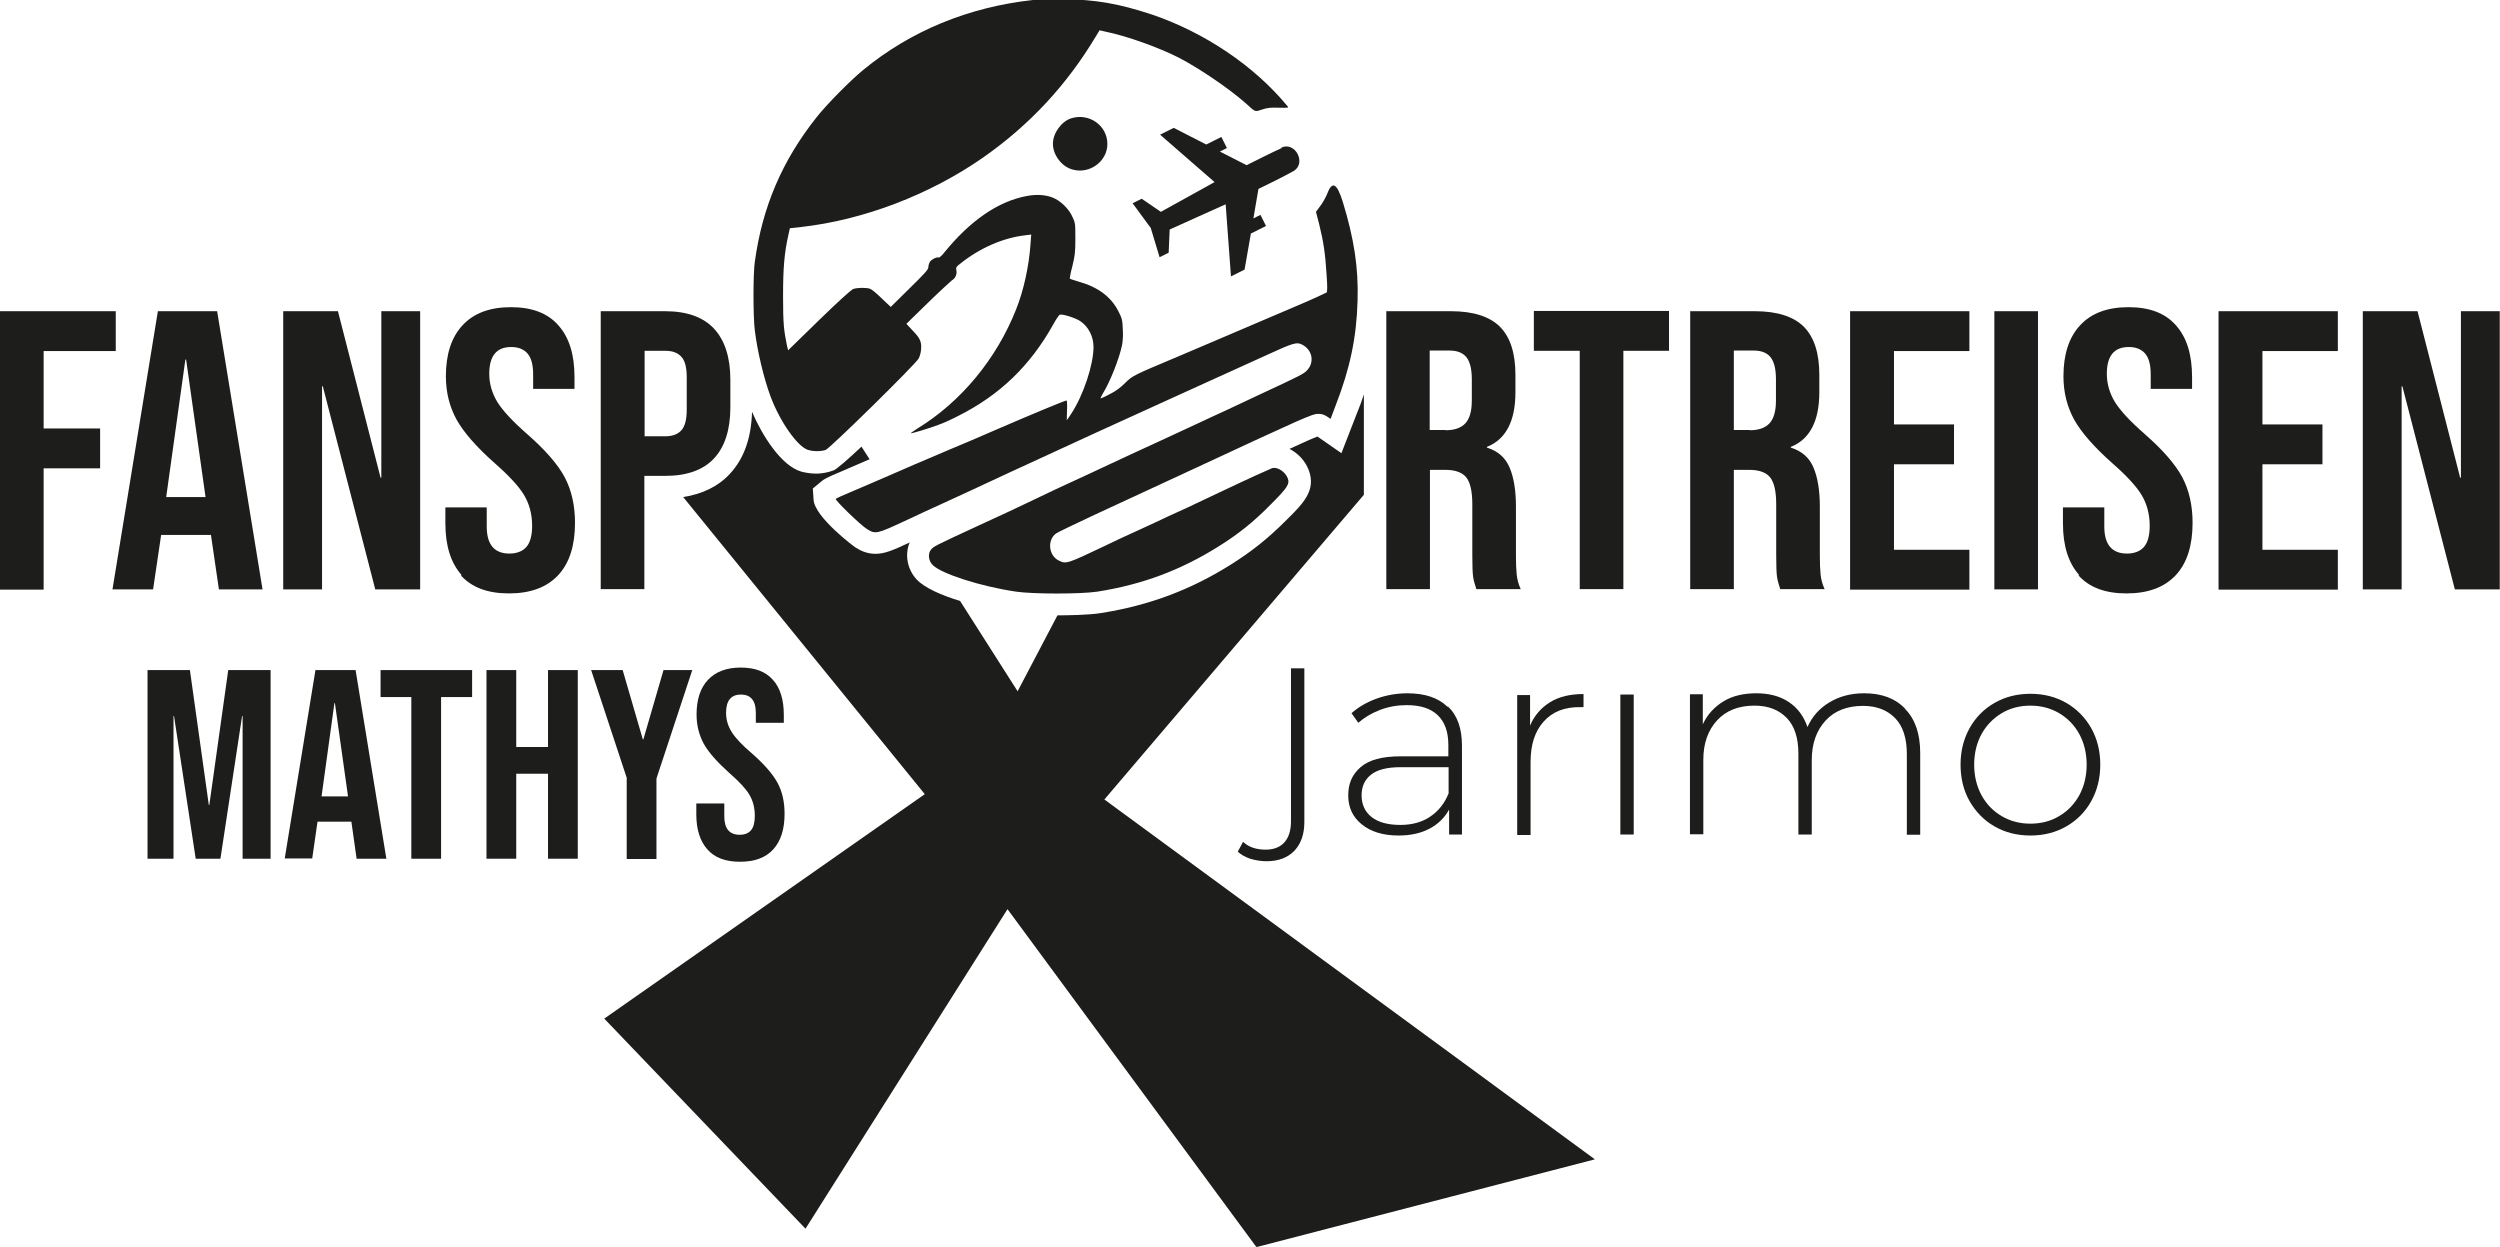 <svg xmlns="http://www.w3.org/2000/svg" id="Ebene_1" viewBox="0 0 99.13 49.44"><defs><style>      .st0 {        fill: #1d1d1b;      }    </style></defs><g><path class="st0" d="M5.85,26.57h1.68l.75,5.35h.02l.75-5.35h1.68v7.48h-1.11v-5.66h-.02l-.86,5.66h-.98l-.86-5.66h-.02v5.66h-1.03v-7.48Z"></path><path class="st0" d="M12.51,26.57h1.59l1.22,7.48h-1.18l-.21-1.49v.02h-1.34l-.21,1.46h-1.09l1.22-7.48ZM13.8,31.58l-.52-3.7h-.02l-.51,3.7h1.06Z"></path><path class="st0" d="M16.32,27.64h-1.23v-1.07h3.63v1.07h-1.23v6.41h-1.18v-6.41Z"></path><path class="st0" d="M19.29,26.57h1.18v3.05h1.26v-3.05h1.18v7.48h-1.18v-3.37h-1.26v3.37h-1.18v-7.48Z"></path><path class="st0" d="M24.86,30.87l-1.42-4.3h1.25l.8,2.75h.02l.8-2.75h1.14l-1.42,4.3v3.19h-1.18v-3.19Z"></path><path class="st0" d="M28.05,33.68c-.29-.32-.44-.79-.44-1.39v-.43h1.11v.51c0,.48.2.73.61.73.2,0,.35-.06.45-.18.1-.12.15-.31.15-.57,0-.31-.07-.59-.21-.83-.14-.24-.41-.53-.79-.86-.48-.43-.82-.81-1.02-1.16-.19-.35-.29-.74-.29-1.17,0-.59.15-1.05.45-1.37.3-.32.73-.49,1.3-.49s.99.16,1.28.49c.29.32.43.79.43,1.39v.31h-1.11v-.38c0-.26-.05-.44-.15-.56-.1-.12-.25-.18-.44-.18-.39,0-.59.24-.59.72,0,.27.07.52.22.76.15.24.41.52.8.85.49.43.83.82,1.02,1.17.19.35.28.76.28,1.23,0,.61-.15,1.08-.45,1.41-.3.33-.74.49-1.32.49s-1-.16-1.29-.49Z"></path></g><path class="st0" d="M54.96,12.34h2.57c.89,0,1.54.21,1.95.62.41.42.61,1.05.61,1.91v.68c0,1.15-.38,1.87-1.13,2.17v.03c.42.13.72.38.89.77.17.39.26.91.26,1.56v1.94c0,.32.01.57.03.76.02.19.07.39.16.58h-1.76c-.06-.18-.11-.35-.13-.5-.02-.16-.03-.44-.03-.85v-2.02c0-.5-.08-.86-.24-1.06-.16-.2-.44-.3-.84-.3h-.6v4.73h-1.73v-11.03ZM57.32,17.06c.35,0,.61-.09.78-.27.17-.18.26-.48.26-.9v-.85c0-.4-.07-.69-.21-.87-.14-.18-.37-.27-.67-.27h-.79v3.15h.63Z"></path><path class="st0" d="M62.63,13.91h-1.81v-1.58h5.36v1.58h-1.81v9.45h-1.73v-9.45Z"></path><path class="st0" d="M67.01,12.34h2.57c.89,0,1.54.21,1.95.62.41.42.61,1.05.61,1.91v.68c0,1.15-.38,1.87-1.13,2.17v.03c.42.13.72.38.89.77.17.39.26.91.26,1.56v1.94c0,.32.01.57.03.76.02.19.07.39.16.58h-1.76c-.06-.18-.11-.35-.13-.5-.02-.16-.03-.44-.03-.85v-2.02c0-.5-.08-.86-.24-1.06-.16-.2-.44-.3-.84-.3h-.6v4.73h-1.73v-11.03ZM69.38,17.06c.35,0,.61-.09.78-.27.17-.18.26-.48.26-.9v-.85c0-.4-.07-.69-.21-.87-.14-.18-.37-.27-.67-.27h-.79v3.15h.63Z"></path><path class="st0" d="M73.36,12.34h4.73v1.58h-2.99v2.91h2.38v1.58h-2.38v3.39h2.99v1.58h-4.73v-11.03Z"></path><path class="st0" d="M79.08,12.34h1.73v11.03h-1.73v-11.03Z"></path><path class="st0" d="M82.45,22.81c-.43-.48-.65-1.16-.65-2.06v-.63h1.64v.76c0,.71.3,1.07.9,1.07.29,0,.52-.09.67-.26.15-.17.23-.45.23-.84,0-.46-.11-.87-.32-1.22-.21-.35-.6-.77-1.17-1.27-.71-.63-1.21-1.2-1.5-1.71-.28-.51-.43-1.08-.43-1.73,0-.87.22-1.55.66-2.02.44-.48,1.08-.72,1.92-.72s1.46.24,1.88.72c.43.48.64,1.16.64,2.06v.46h-1.64v-.57c0-.38-.07-.65-.22-.83-.15-.17-.36-.26-.65-.26-.58,0-.87.35-.87,1.06,0,.4.11.77.32,1.12.22.35.61.77,1.17,1.26.72.63,1.22,1.2,1.5,1.72.27.51.41,1.12.41,1.81,0,.9-.22,1.6-.67,2.08-.45.48-1.1.72-1.95.72s-1.48-.24-1.91-.72Z"></path><path class="st0" d="M87.97,12.34h4.73v1.58h-2.99v2.91h2.38v1.58h-2.38v3.39h2.99v1.58h-4.73v-11.03Z"></path><path class="st0" d="M93.69,12.34h2.17l1.69,6.6h.03v-6.6h1.54v11.03h-1.78l-2.08-8.05h-.03v8.05h-1.54v-11.03Z"></path><path class="st0" d="M0,12.34h4.59v1.58H1.73v3.07h2.24v1.58H1.73v4.81H0v-11.03Z"></path><path class="st0" d="M6.26,12.34h2.35l1.8,11.03h-1.73l-.32-2.19v.03h-1.97l-.32,2.16h-1.61l1.8-11.03ZM8.15,19.71l-.77-5.45h-.03l-.76,5.45h1.56Z"></path><path class="st0" d="M11.23,12.34h2.17l1.69,6.6h.03v-6.6h1.54v11.03h-1.78l-2.08-8.05h-.03v8.05h-1.54v-11.03Z"></path><path class="st0" d="M18.31,22.81c-.43-.48-.65-1.16-.65-2.06v-.63h1.64v.76c0,.71.3,1.07.9,1.07.29,0,.52-.09.67-.26.15-.17.23-.45.23-.84,0-.46-.11-.87-.32-1.22-.21-.35-.6-.77-1.17-1.27-.71-.63-1.21-1.2-1.5-1.71-.28-.51-.43-1.08-.43-1.73,0-.87.22-1.55.66-2.02.44-.48,1.08-.72,1.92-.72s1.46.24,1.88.72c.43.48.64,1.16.64,2.06v.46h-1.64v-.57c0-.38-.07-.65-.22-.83-.15-.17-.36-.26-.65-.26-.58,0-.87.35-.87,1.06,0,.4.11.77.32,1.12.22.35.61.77,1.17,1.26.72.63,1.22,1.2,1.5,1.72.27.51.41,1.12.41,1.81,0,.9-.22,1.6-.67,2.08-.45.48-1.1.72-1.95.72s-1.48-.24-1.91-.72Z"></path><path class="st0" d="M23.82,12.34h2.55c.86,0,1.51.23,1.94.69.43.46.65,1.14.65,2.03v1.09c0,.89-.22,1.57-.65,2.03-.43.46-1.08.69-1.94.69h-.82v4.49h-1.73v-11.03ZM26.38,17.3c.28,0,.5-.08.64-.24.14-.16.21-.43.21-.8v-1.31c0-.38-.07-.65-.21-.8-.14-.16-.35-.24-.64-.24h-.82v3.39h.82Z"></path><g><path class="st0" d="M40.96,0c-2.56.28-4.86,1.23-6.74,2.78-.52.43-1.44,1.36-1.85,1.88-1.36,1.72-2.14,3.54-2.44,5.72-.07.46-.07,2.19,0,2.72.1.83.36,1.91.62,2.61.37,1,1.07,2,1.49,2.13.23.07.53.06.7,0,.19-.08,3.6-3.43,3.69-3.63.04-.08.08-.22.09-.32.03-.32-.02-.46-.31-.76l-.27-.29.84-.82c.46-.45.9-.85.96-.9.14-.08.22-.25.18-.41-.02-.1,0-.14.15-.25.77-.62,1.7-1.03,2.58-1.13l.24-.03-.03.4c-.06.86-.27,1.82-.57,2.57-.78,1.97-2.19,3.67-3.91,4.72-.15.1-.27.18-.27.19.02.02.72-.19,1.09-.33.21-.07.57-.24.8-.36,1.65-.83,2.85-1.99,3.76-3.62.11-.2.23-.38.26-.39.1-.04.61.12.81.25.33.22.53.61.53,1.03,0,.7-.4,1.91-.88,2.64-.09.14-.17.26-.18.26,0,0,0-.18.01-.39.01-.25,0-.39-.02-.39-.06,0-1.34.53-2.75,1.14-.67.29-1.5.65-1.85.79-.34.15-1.26.53-2.03.87s-1.65.71-1.95.84c-.29.12-.55.24-.57.26-.05.04.99,1.05,1.24,1.2.34.21.38.2,1.6-.37.4-.19,1.05-.49,1.45-.67s1.58-.73,2.61-1.21c2.95-1.36,3.86-1.78,6.55-3,1.38-.63,2.99-1.36,3.59-1.63,1.11-.51,1.24-.55,1.46-.43.39.2.49.68.2,1-.13.15-.25.21-1.86.96-1.49.7-1.53.72-1.95.91-.37.17-.59.28-1.98.92-.29.13-.86.4-1.26.58s-1.08.51-1.52.71c-1.01.46-1.92.89-2.58,1.21-.29.14-1.14.54-1.91.89-1.73.8-1.75.81-1.87.95-.12.16-.1.43.07.6.32.34,1.88.85,3.31,1.06.68.1,2.56.1,3.22,0,1.78-.28,3.31-.85,4.82-1.8.78-.49,1.36-.95,2.05-1.65.67-.67.77-.82.68-1.05-.1-.25-.39-.45-.61-.4-.06.02-.95.42-1.98.91-1.02.49-1.99.94-2.14,1-.15.07-.67.32-1.16.54s-1.11.51-1.37.64c-1.49.71-1.53.72-1.81.58-.41-.19-.48-.82-.11-1.08.07-.05.76-.38,1.55-.75s2.5-1.16,3.82-1.77c4.47-2.08,4.79-2.22,5.01-2.22.15,0,.24.03.35.1l.15.1.2-.53c.57-1.47.83-2.69.87-4.16.04-1.31-.14-2.46-.59-3.93-.24-.75-.42-.83-.63-.27-.05.12-.16.32-.26.45l-.17.23.13.5c.17.68.24,1.17.29,1.97.04.55.03.69,0,.73-.03.02-.61.29-1.3.58s-1.82.78-2.53,1.08c-.7.3-1.65.7-2.09.89-1.76.74-1.78.75-2.07,1.04-.18.18-.38.33-.61.44-.18.1-.35.17-.36.17-.01,0,.02-.08.08-.18.3-.48.66-1.4.77-1.93.03-.14.05-.43.03-.64-.01-.35-.03-.43-.17-.7-.29-.58-.81-.97-1.6-1.19-.17-.05-.32-.1-.33-.11-.01,0,.03-.23.1-.49.1-.41.12-.54.12-1.09,0-.6,0-.63-.12-.88-.13-.29-.41-.57-.68-.71-.29-.15-.69-.19-1.12-.11-1.14.21-2.26.98-3.3,2.27-.09.11-.18.19-.21.17-.07-.03-.3.09-.35.19-.02.05-.05.13-.05.2,0,.09-.16.26-.75.84l-.74.73-.36-.34c-.19-.19-.4-.36-.46-.38-.14-.05-.5-.05-.67.01-.08.03-.62.52-1.36,1.24l-1.22,1.19-.05-.21c-.12-.59-.15-.86-.15-1.93,0-1.14.05-1.71.21-2.43l.06-.27.45-.05c2.48-.28,5.1-1.28,7.22-2.76,1.84-1.29,3.31-2.87,4.47-4.81l.14-.23.26.06c.83.17,2.08.62,2.87,1.02.83.43,1.99,1.22,2.65,1.8.42.38.37.36.67.26.22-.07.33-.08.66-.07.36.01.4,0,.35-.05-1.31-1.6-3.3-2.94-5.4-3.65-1.35-.44-2.18-.58-3.57-.61-.55,0-1.06,0-1.14,0Z"></path><path class="st0" d="M50.82,5.87c-.48.22-.93.45-1.39.68l-1.06-.54.28-.14-.22-.44-.6.3-1.29-.66-.54.27,2.16,1.88c-.71.39-1.42.79-2.13,1.18l-.76-.52-.36.18.72.98.35,1.16.36-.18.04-.92c.74-.34,1.48-.66,2.22-1l.21,2.86.54-.27.25-1.43.6-.3-.22-.44-.28.14.2-1.17c.46-.22.92-.45,1.38-.7.54-.3.09-1.19-.47-.94Z"></path><path class="st0" d="M42.48,4.69c-.39.12-.73.59-.73,1.01,0,.44.34.9.77,1.02.68.2,1.39-.32,1.39-1.01,0-.73-.72-1.24-1.43-1.02Z"></path></g><path class="st0" d="M43.8,31.69l10.28-12.07v-3.98c-.08.25-.17.5-.28.76l-.61,1.57-.95-.66c-.19.07-.55.23-1.11.49.34.17.62.47.76.83.31.81-.21,1.33-.88,1.99-.75.75-1.37,1.24-2.21,1.77-1.61,1.01-3.25,1.62-5.15,1.92-.5.08-1.37.09-1.72.09l-1.58,3.01-2.28-3.58c-.72-.22-1.4-.51-1.72-.85-.38-.41-.48-.99-.28-1.47-.68.32-1,.45-1.36.45-.38,0-.64-.16-.8-.26-.01,0-1.6-1.18-1.65-1.88l-.03-.45.35-.29c.09-.07.14-.12.79-.39.19-.08.62-.27,1.11-.48l-.32-.5c-.54.51-.98.89-1.1.94-.26.1-.52.13-.69.13-.21,0-.41-.03-.6-.08-.81-.24-1.56-1.46-1.95-2.37-.03,1.04-.32,1.86-.88,2.46-.46.5-1.09.8-1.85.92l9.58,11.78-12.71,8.9,7.98,8.33,8.01-12.67,9.87,13.4,13.42-3.48-19.45-14.27Z"></path><g><path class="st0" d="M57.42,28.02c.37.35.55.87.55,1.55v3.52h-.51v-.99c-.18.33-.44.58-.78.76-.34.18-.75.27-1.22.27-.62,0-1.1-.15-1.46-.44-.36-.29-.54-.67-.54-1.15s.16-.83.49-1.12.86-.43,1.58-.43h1.9v-.45c0-.52-.14-.91-.42-1.18-.28-.27-.69-.4-1.23-.4-.37,0-.72.06-1.06.19s-.62.3-.86.51l-.27-.38c.28-.25.61-.44,1-.58.39-.14.8-.21,1.22-.21.69,0,1.22.18,1.58.53ZM56.71,32.38c.32-.21.57-.52.73-.92v-1.04h-1.89c-.55,0-.94.1-1.19.3s-.37.47-.37.82.13.65.4.86c.27.21.65.31,1.14.31.46,0,.85-.11,1.17-.32Z"></path><path class="st0" d="M61.47,27.84c.36-.22.8-.32,1.32-.32v.52h-.13c-.62-.01-1.1.18-1.45.57s-.52.92-.52,1.61v2.89h-.53v-5.55h.51v1.21c.17-.4.44-.71.8-.93Z"></path><path class="st0" d="M75.55,28.12c.39.4.59.98.59,1.74v3.24h-.53v-3.2c0-.62-.15-1.1-.46-1.42s-.73-.49-1.28-.49c-.62,0-1.12.19-1.48.58-.36.39-.55.91-.55,1.57v2.95h-.53v-3.2c0-.62-.15-1.1-.46-1.42s-.73-.49-1.28-.49c-.62,0-1.12.19-1.48.58-.36.39-.55.91-.55,1.57v2.95h-.53v-5.55h.51v1.19c.18-.39.46-.69.82-.91.36-.22.8-.32,1.3-.32s.93.11,1.28.34.6.56.75,1c.18-.41.47-.74.87-.98s.85-.36,1.38-.36c.69,0,1.23.2,1.62.61Z"></path><path class="st0" d="M79.09,32.77c-.42-.24-.75-.58-.99-1s-.36-.91-.36-1.45.12-1.02.36-1.45.57-.76.99-1,.89-.36,1.42-.36,1,.12,1.42.36.75.58.99,1c.24.43.36.91.36,1.45s-.12,1.02-.36,1.45c-.24.43-.57.76-.99,1s-.89.36-1.42.36-1-.12-1.42-.36ZM81.65,32.36c.34-.2.6-.47.8-.83.19-.35.29-.76.29-1.21s-.1-.86-.29-1.21c-.19-.35-.46-.63-.8-.83s-.72-.3-1.14-.3-.81.1-1.14.3-.6.47-.8.83c-.19.35-.29.76-.29,1.21s.1.86.29,1.21c.19.35.46.63.8.83s.72.3,1.14.3.81-.1,1.14-.3Z"></path><path class="st0" d="M51.19,32.57c0,.36-.09.64-.26.83-.17.19-.42.29-.74.29-.38,0-.68-.1-.9-.31l-.21.39c.13.12.29.21.49.28.2.06.42.1.65.1.47,0,.84-.14,1.11-.42.26-.28.39-.66.39-1.13v-6.1h-.53v6.08Z"></path><rect class="st0" x="64.25" y="27.54" width=".53" height="5.55"></rect></g></svg>
